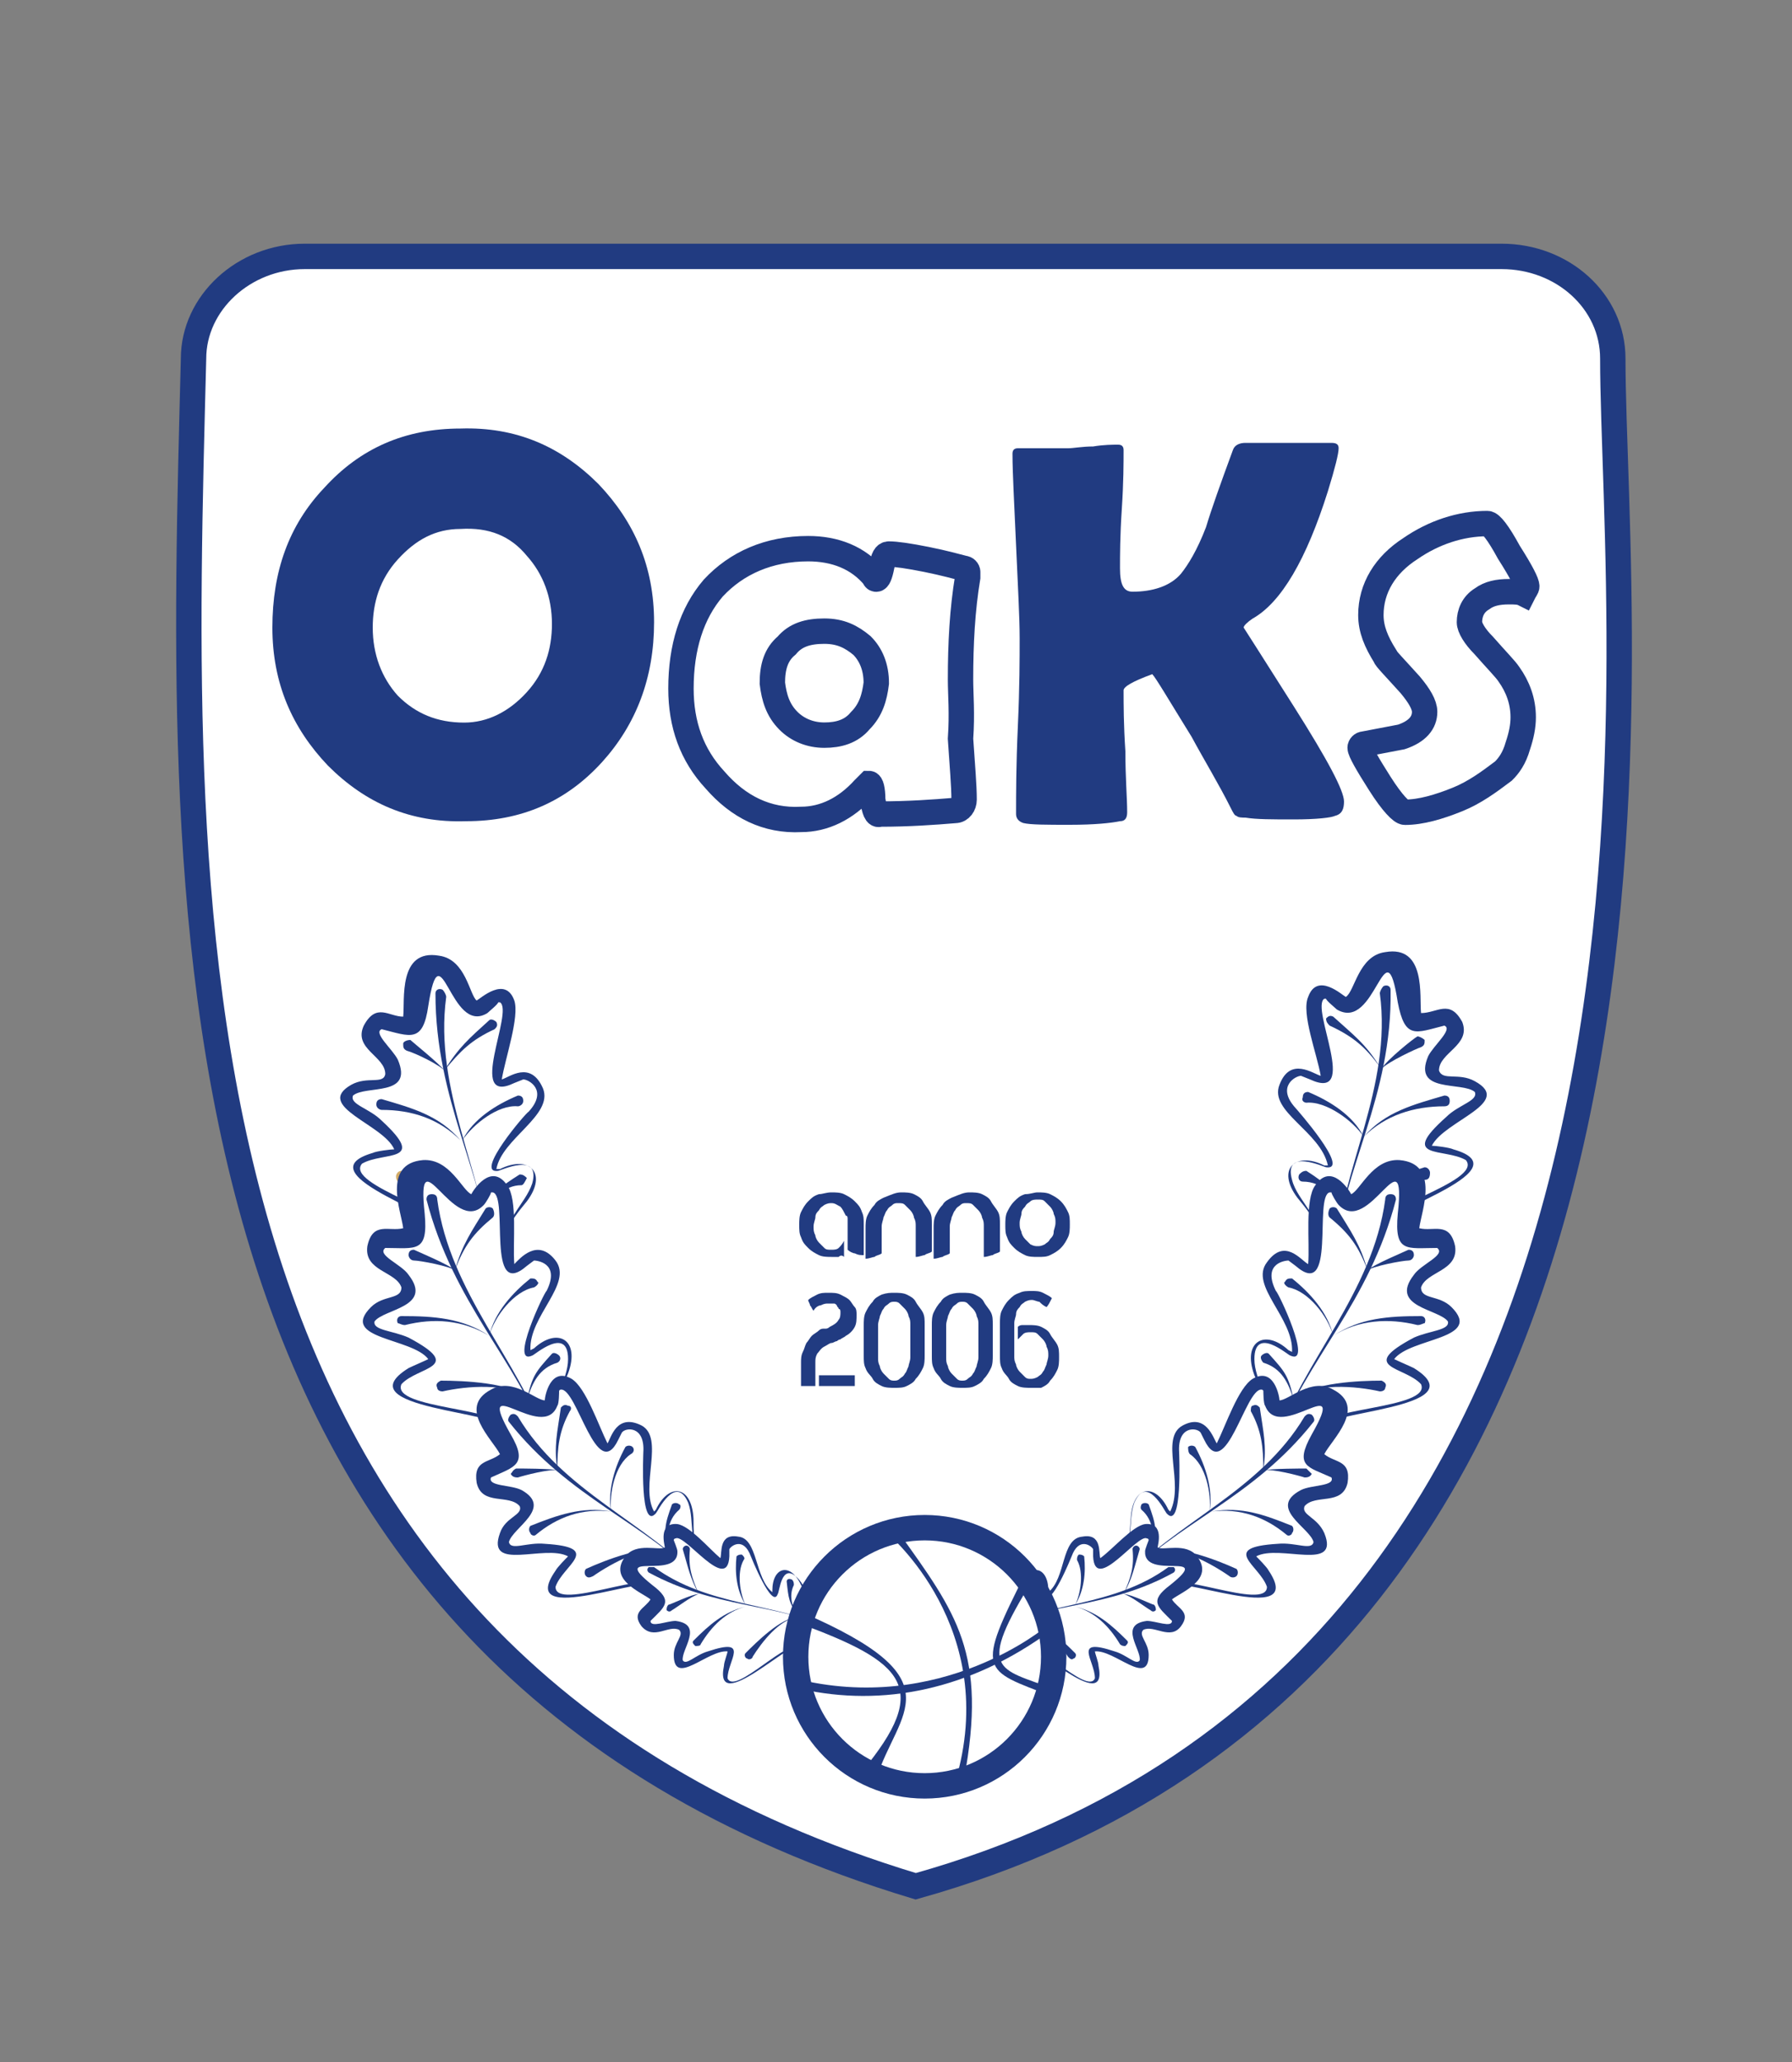 <?xml version="1.0" encoding="utf-8"?>
<!-- Generator: Adobe Illustrator 27.5.0, SVG Export Plug-In . SVG Version: 6.00 Build 0)  -->
<svg version="1.1" id="Layer_1" xmlns="http://www.w3.org/2000/svg" xmlns:xlink="http://www.w3.org/1999/xlink" x="0px" y="0px"
	 viewBox="0 0 100 115" style="enable-background:new 0 0 100 115;" xml:space="preserve">
<rect x="0" y="0" width="100" height="115" fill="#808080" stroke="none"/>
<style type="text/css">
	
		.st0{clip-path:url(#SVGID_00000050648881623606493160000016976613571123101349_);fill-rule:evenodd;clip-rule:evenodd;fill:#FFFFFF;}
	
		.st1{clip-path:url(#SVGID_00000050648881623606493160000016976613571123101349_);fill:none;stroke:#213B81;stroke-width:1.417;stroke-miterlimit:22.926;}
	
		.st2{clip-path:url(#SVGID_00000050648881623606493160000016976613571123101349_);fill-rule:evenodd;clip-rule:evenodd;fill:#213B81;}
	
		.st3{clip-path:url(#SVGID_00000050648881623606493160000016976613571123101349_);fill-rule:evenodd;clip-rule:evenodd;fill:#D2AB67;}
	
		.st4{clip-path:url(#SVGID_00000050648881623606493160000016976613571123101349_);fill:none;stroke:#213B81;stroke-width:1.417;stroke-miterlimit:22.926;}
	.st5{clip-path:url(#SVGID_00000050648881623606493160000016976613571123101349_);fill:#213B81;}
</style>
<g>
	<defs>
		<rect id="SVGID_1_" y="0" width="101" height="115"/>
	</defs>
	<clipPath id="SVGID_00000044176019010310977310000005310174789965155755_">
		<use xlink:href="#SVGID_1_"  style="overflow:visible;"/>
	</clipPath>
	
		<path style="clip-path:url(#SVGID_00000044176019010310977310000005310174789965155755_);fill-rule:evenodd;clip-rule:evenodd;fill:#FFFFFF;" d="
		M17,14.3l66.8,0c3.4,0,6.2,2.5,6.2,5.7c0,15.6,6.8,72.4-38.9,85.2C8.4,92.3,10,51.1,10.8,20C10.8,16.9,13.6,14.3,17,14.3z"/>
	
		<path style="clip-path:url(#SVGID_00000044176019010310977310000005310174789965155755_);fill:none;stroke:#213B81;stroke-width:1.417;stroke-miterlimit:22.926;" d="
		M17,14.3l66.8,0c3.4,0,6.2,2.5,6.2,5.7c0,15.6,6.8,72.4-38.9,85.2C8.4,92.3,10,51.1,10.8,20C10.8,16.9,13.6,14.3,17,14.3z"/>
	
		<path style="clip-path:url(#SVGID_00000044176019010310977310000005310174789965155755_);fill-rule:evenodd;clip-rule:evenodd;fill:#213B81;" d="
		M74.2,70.4c-0.5-2.7-1.8-3.4-2.1-4.6c-0.5-1.8,1.8-0.7,1.9-0.7c1.4,0.2-1.7-3.3-1.7-3.3l0,0c-1.1-1.2,0-1.8,0.3-1.8l0.5,0.2
		c2.8,1.3,0-4,0.8-4.5c0,0,0.1,0,0.1,0l0,0c0,0.1,0.5,0.5,0.6,0.6c2.2,1.3,2.7-4.9,3.4-0.4c0.4,2.1,1,1.7,2.6,1.3l0,0l0,0
		c0.5,0.2-0.6,1.1-0.9,1.7c-0.9,2.1,1.9,1.4,2.6,2c0.2,0.5-0.9,0.7-1.6,1.4c-2.7,2.4-0.1,1.7,1.1,2.4c1,1.2-5.5,2.8-5.1,3.9
		C76.5,69.5,75,69.9,74.2,70.4 M73.7,59.9C73.7,59.9,73.7,59.9,73.7,59.9L73.7,59.9z M81.6,56.9L81.6,56.9L81.6,56.9L81.6,56.9z
		 M79.9,63.8L79.9,63.8L79.9,63.8L79.9,63.8z M74.2,70.4c0.3-0.1,2.8-1.1,2.5-1.7c-0.4-0.9,8.6-3.4,4.4-4.6c-0.2-0.1-1-0.2-1.2-0.2
		c0.7-1.4,4.6-2.4,2.4-3.6c-0.9-0.5-1.8,0-2-0.6c0-1,1.8-1.4,1.3-2.7c-0.7-1.3-1.4-0.5-2.3-0.5c-0.1-0.9,0.3-3.8-2-3.4
		c-1.5,0.2-1.7,2.2-2.2,2.5c-0.2-0.1-1.6-1.4-2.1,0c-0.4,0.9,0.5,3.2,0.7,4.4c0,0,0,0,0,0c-0.4-0.1-1.7-1.1-2.3,0.5
		c-0.6,1.5,2.3,2.6,2.7,4.5c0,0-0.2,0-0.2,0l0,0c-1.6-0.8-2.7,0.2-1.5,1.8C73.4,68,73.8,68.7,74.2,70.4z"/>
	
		<path style="clip-path:url(#SVGID_00000044176019010310977310000005310174789965155755_);fill-rule:evenodd;clip-rule:evenodd;fill:#213B81;" d="
		M77,55.4c0.7,5.2-2.2,9.9-2.5,14.6c0.4-4.8,3.2-8.8,3.1-14.8c0-0.2-0.2-0.3-0.4-0.2C77.1,55.1,77,55.3,77,55.4"/>
	
		<path style="clip-path:url(#SVGID_00000044176019010310977310000005310174789965155755_);fill-rule:evenodd;clip-rule:evenodd;fill:#213B81;" d="
		M77,59.7C77,59.7,77,59.8,77,59.7C77,59.8,77,59.7,77,59.7 M77,59.6c0,0.1-0.1,0.1-0.1,0.1C77,59.7,77,59.6,77,59.6z M79.1,57.8
		c-0.2,0.1-1.7,1.3-2,1.8c0.4-0.4,1.9-1.1,2.2-1.2c0.2-0.1,0.2-0.2,0.2-0.4C79.4,57.9,79.2,57.8,79.1,57.8z"/>
	
		<path style="clip-path:url(#SVGID_00000044176019010310977310000005310174789965155755_);fill-rule:evenodd;clip-rule:evenodd;fill:#213B81;" d="
		M74.2,57.2c1.3,0.6,2,1.2,2.8,2.3c-0.8-1.3-1.5-1.8-2.6-2.8c-0.2-0.1-0.3,0-0.4,0.1C74,57,74.1,57.1,74.2,57.2"/>
	
		<path style="clip-path:url(#SVGID_00000044176019010310977310000005310174789965155755_);fill-rule:evenodd;clip-rule:evenodd;fill:#213B81;" d="
		M72.9,61.5c1.1-0.1,2.6,1,3.2,1.9c-0.6-1.2-1.9-2-3.1-2.5c-0.2,0-0.3,0.1-0.3,0.3C72.6,61.4,72.8,61.5,72.9,61.5"/>
	
		<path style="clip-path:url(#SVGID_00000044176019010310977310000005310174789965155755_);fill-rule:evenodd;clip-rule:evenodd;fill:#213B81;" d="
		M80.6,61.7c-1.7,0-3.3,0.5-4.5,1.7c1.2-1.4,2.8-1.8,4.5-2.3c0.2,0,0.3,0.1,0.3,0.3C80.9,61.6,80.8,61.7,80.6,61.7"/>
	
		<path style="clip-path:url(#SVGID_00000044176019010310977310000005310174789965155755_);fill-rule:evenodd;clip-rule:evenodd;fill:#213B81;" d="
		M72.7,65.9c1.1,0,1.7,0.8,2.2,1.6c-0.6-1.2-0.9-1.5-2-2.2c-0.2,0-0.3,0.1-0.4,0.2C72.4,65.7,72.5,65.9,72.7,65.9"/>
	
		<path style="clip-path:url(#SVGID_00000044176019010310977310000005310174789965155755_);fill-rule:evenodd;clip-rule:evenodd;fill:#213B81;" d="
		M79.5,65.8c-1.4,0-3.8,0.5-4.6,1.6c0.7-1.2,3.4-1.9,4.6-2.3c0.2,0,0.3,0.2,0.3,0.3C79.8,65.7,79.7,65.8,79.5,65.8"/>
	
		<polygon style="clip-path:url(#SVGID_00000044176019010310977310000005310174789965155755_);fill-rule:evenodd;clip-rule:evenodd;fill:#FFFFFF;" points="
		23.7,53.8 22.7,57 20.9,56.9 20.7,57.8 21.9,59.7 21.6,60.6 19.4,60.9 20,61.9 21.9,63.4 22.2,64 21.3,64.2 20.1,64.7 20,65.2 
		20.9,66.1 24.3,67.8 25.2,68.4 25.3,69 25.9,69.5 27.7,70.4 28.1,68.7 28.7,67.4 29.7,66.1 29.8,65.2 29.5,64.7 28.4,64.7 
		27.6,65.1 27.6,64.6 28.8,62.5 30,61.2 30,60.3 29.4,59.8 28.3,60.1 27.7,60 28.3,56.2 27.7,55.3 26.3,56.2 24.6,53.9 	"/>
	
		<path style="clip-path:url(#SVGID_00000044176019010310977310000005310174789965155755_);fill-rule:evenodd;clip-rule:evenodd;fill:#213B81;" d="
		M27.6,70.6c0.5-2.7,1.7-3.4,2.1-4.6c0.5-1.8-1.8-0.7-1.9-0.7c-1.4,0.2,1.6-3.3,1.7-3.3l0,0c1.1-1.2,0-1.8-0.3-1.8l-0.5,0.2
		c-2.7,1.3,0-4-0.8-4.5c0,0-0.1,0-0.1,0l0,0c0,0.1-0.5,0.5-0.6,0.6c-2.1,1.3-2.6-4.9-3.3-0.4c-0.3,2.1-1,1.7-2.6,1.3c0,0,0,0,0,0
		c-0.5,0.2,0.6,1.1,0.9,1.7c0.9,2.1-1.8,1.4-2.5,2c-0.2,0.5,0.9,0.7,1.6,1.4c2.6,2.4,0.1,1.7-1.1,2.4c-1,1.2,5.4,2.8,5,3.9
		C25.3,69.7,26.8,70.1,27.6,70.6 M28.1,60.1C28.1,60.1,28.1,60.1,28.1,60.1L28.1,60.1z M20.4,57.1L20.4,57.1L20.4,57.1L20.4,57.1z
		 M22.1,64L22.1,64L22.1,64L22.1,64z M27.6,70.6c-0.3-0.1-2.7-1.1-2.5-1.7c0.4-0.9-8.4-3.4-4.3-4.6c0.2-0.1,1-0.2,1.2-0.2
		c-0.6-1.4-4.5-2.4-2.4-3.6c0.9-0.5,1.8,0,1.9-0.6c0-1-1.8-1.4-1.2-2.7c0.7-1.3,1.4-0.5,2.2-0.5c0.1-0.9-0.3-3.8,2-3.4
		c1.5,0.2,1.7,2.2,2.1,2.5c0.2-0.1,1.6-1.4,2.1,0c0.3,0.9-0.5,3.2-0.7,4.4c0,0,0,0,0,0c0.4-0.1,1.6-1.1,2.3,0.5
		c0.6,1.5-2.3,2.8-2.6,4.5c0,0,0.2,0,0.2,0l0,0c1.6-0.8,2.7,0.2,1.5,1.8C28.4,68.2,28,68.9,27.6,70.6z"/>
	
		<path style="clip-path:url(#SVGID_00000044176019010310977310000005310174789965155755_);fill-rule:evenodd;clip-rule:evenodd;fill:#213B81;" d="
		M24.9,55.6c-0.7,5.2,2.1,9.9,2.5,14.6c-0.4-4.8-3.1-8.8-3.1-14.8c0-0.2,0.2-0.3,0.4-0.2C24.8,55.3,24.9,55.5,24.9,55.6"/>
	
		<path style="clip-path:url(#SVGID_00000044176019010310977310000005310174789965155755_);fill-rule:evenodd;clip-rule:evenodd;fill:#213B81;" d="
		M24.9,59.9C24.9,59.9,24.9,60,24.9,59.9C24.9,60,24.9,59.9,24.9,59.9 M24.8,59.8c0,0.1,0.1,0.1,0.1,0.1
		C24.9,59.9,24.9,59.8,24.8,59.8z M22.9,58c0.1,0.1,1.6,1.3,2,1.8c-0.3-0.4-1.8-1.1-2.2-1.2c-0.2-0.1-0.2-0.2-0.2-0.4
		C22.5,58.1,22.7,58,22.9,58z"/>
	
		<path style="clip-path:url(#SVGID_00000044176019010310977310000005310174789965155755_);fill-rule:evenodd;clip-rule:evenodd;fill:#213B81;" d="
		M27.6,57.4c-1.3,0.6-1.9,1.2-2.8,2.3c0.8-1.3,1.4-1.8,2.5-2.8c0.1-0.1,0.3,0,0.4,0.1C27.8,57.2,27.7,57.3,27.6,57.4"/>
	
		<path style="clip-path:url(#SVGID_00000044176019010310977310000005310174789965155755_);fill-rule:evenodd;clip-rule:evenodd;fill:#213B81;" d="
		M28.9,61.7c-1.1-0.1-2.5,1-3.1,1.9c0.6-1.2,1.9-2,3.1-2.5c0.2,0,0.3,0.1,0.3,0.3C29.2,61.6,29,61.7,28.9,61.7"/>
	
		<path style="clip-path:url(#SVGID_00000044176019010310977310000005310174789965155755_);fill-rule:evenodd;clip-rule:evenodd;fill:#213B81;" d="
		M21.3,61.9c1.7,0,3.2,0.5,4.4,1.7c-1.2-1.4-2.7-1.8-4.4-2.3c-0.2,0-0.3,0.1-0.3,0.3C21,61.8,21.2,61.9,21.3,61.9"/>
	
		<path style="clip-path:url(#SVGID_00000044176019010310977310000005310174789965155755_);fill-rule:evenodd;clip-rule:evenodd;fill:#213B81;" d="
		M29.1,66.1c-1,0-1.6,0.8-2.1,1.6c0.6-1.3,0.9-1.5,2-2.2c0.2,0,0.3,0.1,0.4,0.2C29.3,65.9,29.2,66.1,29.1,66.1"/>
	
		<path style="clip-path:url(#SVGID_00000044176019010310977310000005310174789965155755_);fill-rule:evenodd;clip-rule:evenodd;fill:#D2AB67;" d="
		M22.4,66c1.3,0,3.7,0.5,4.5,1.6c-0.7-1.2-3.3-1.9-4.5-2.3c-0.2,0-0.3,0.2-0.3,0.3C22.1,65.9,22.3,66,22.4,66"/>
	
		<polygon style="clip-path:url(#SVGID_00000044176019010310977310000005310174789965155755_);fill-rule:evenodd;clip-rule:evenodd;fill:#FFFFFF;" points="
		23.1,65.6 22.8,68.9 21,69.2 21.1,70.2 22.7,71.7 22.6,72.6 20.6,73.4 21.4,74.3 23.6,75.3 24,75.8 23.2,76.3 22.2,77 22.2,77.5 
		23.2,78.1 27,79 28,79.4 28.2,79.9 29,80.3 30.9,80.7 30.9,79 31.2,77.6 31.8,76.1 31.7,75.1 31.3,74.7 30.3,75 29.5,75.6 
		29.4,75.1 30.1,72.8 31,71.2 30.7,70.3 30,70 29,70.5 28.5,70.6 28.1,66.7 27.3,66 26.1,67.2 24,65.5 	"/>
	
		<path style="clip-path:url(#SVGID_00000044176019010310977310000005310174789965155755_);fill-rule:evenodd;clip-rule:evenodd;fill:#213B81;" d="
		M30.9,80.7c-0.2-2.7,0.8-3.7,0.8-4.9c0-1.9-1.9-0.2-2-0.2c-1.3,0.6,0.7-3.6,0.8-3.6l0,0c0.8-1.6-0.6-1.7-0.7-1.7l-0.4,0.3
		c-2.3,2-1-3.9-1.9-4.1c0,0-0.1,0-0.1,0l0,0c0,0.1-0.3,0.6-0.4,0.7c-1.7,1.8-3.8-4.1-3.3,0.5c0.2,2.2-0.5,1.9-2.2,1.9c0,0,0,0,0,0
		c-0.5,0.4,0.9,0.9,1.3,1.5c1.4,1.8-1.4,1.9-1.9,2.6c-0.1,0.5,1,0.5,1.9,0.9c3.2,1.7,0.5,1.6-0.4,2.6c-0.6,1.4,5.9,1.3,5.8,2.5
		C28.4,80.4,30,80.4,30.9,80.7 M28.6,70.4L28.6,70.4L28.6,70.4L28.6,70.4z M20.4,69.5L20.4,69.5L20.4,69.5L20.4,69.5z M23.8,75.8
		L23.8,75.8L23.8,75.8L23.8,75.8z M30.9,80.7c-0.3-0.1-2.9-0.3-2.8-1c0.2-1-9-1.1-5.3-3.4c0.2-0.1,0.9-0.4,1.1-0.5
		c-0.9-1.2-5-1.1-3.2-2.9c0.7-0.7,1.7-0.4,1.7-1.1c-0.3-0.9-2.1-0.9-1.9-2.3c0.3-1.4,1.2-0.8,2-1c-0.1-0.9-1.2-3.6,1.1-3.8
		c1.5-0.1,2.2,1.7,2.7,1.9c0.1-0.2,1.1-1.8,2-0.5c0.6,0.8,0.3,3.2,0.4,4.4c0,0,0,0,0,0C29,70.2,30,69,31,70.3c1,1.3-1.5,3.1-1.4,5
		c0,0,0.2-0.1,0.2-0.1l0,0c1.3-1.2,2.6-0.5,1.9,1.4C31,78.2,30.8,79,30.9,80.7z"/>
	
		<path style="clip-path:url(#SVGID_00000044176019010310977310000005310174789965155755_);fill-rule:evenodd;clip-rule:evenodd;fill:#213B81;" d="
		M24.4,66.9c0.7,5.2,4.6,9,6.1,13.5c-1.7-4.6-5.2-7.7-6.7-13.5c0-0.2,0.1-0.3,0.3-0.3C24.3,66.6,24.4,66.7,24.4,66.9"/>
	
		<path style="clip-path:url(#SVGID_00000044176019010310977310000005310174789965155755_);fill-rule:evenodd;clip-rule:evenodd;fill:#213B81;" d="
		M25.5,71.1C25.5,71.1,25.5,71.1,25.5,71.1C25.5,71.1,25.5,71.1,25.5,71.1 M25.4,70.9c0.1,0,0.1,0.1,0.1,0.1
		C25.5,71,25.5,71,25.4,70.9z M23.1,69.7c0.2,0.1,1.9,0.8,2.4,1.2c-0.4-0.3-2.1-0.6-2.4-0.6c-0.2,0-0.3-0.2-0.3-0.3
		C22.8,69.8,22.9,69.7,23.1,69.7z"/>
	
		<path style="clip-path:url(#SVGID_00000044176019010310977310000005310174789965155755_);fill-rule:evenodd;clip-rule:evenodd;fill:#213B81;" d="
		M27.5,67.9c-1.1,0.9-1.6,1.6-2.1,2.9c0.4-1.4,0.9-2.1,1.7-3.4c0.1-0.1,0.3-0.1,0.4,0C27.6,67.6,27.6,67.8,27.5,67.9"/>
	
		<path style="clip-path:url(#SVGID_00000044176019010310977310000005310174789965155755_);fill-rule:evenodd;clip-rule:evenodd;fill:#213B81;" d="
		M29.8,71.8c-1.1,0.2-2.2,1.6-2.5,2.7c0.3-1.3,1.3-2.4,2.3-3.2c0.2,0,0.3,0,0.4,0.2C30.1,71.5,30,71.7,29.8,71.8"/>
	
		<path style="clip-path:url(#SVGID_00000044176019010310977310000005310174789965155755_);fill-rule:evenodd;clip-rule:evenodd;fill:#213B81;" d="
		M22.6,73.9c1.6-0.4,3.2-0.3,4.7,0.6c-1.5-1-3.1-1.1-4.9-1.1c-0.2,0-0.3,0.2-0.2,0.4C22.3,73.8,22.4,73.9,22.6,73.9"/>
	
		<path style="clip-path:url(#SVGID_00000044176019010310977310000005310174789965155755_);fill-rule:evenodd;clip-rule:evenodd;fill:#213B81;" d="
		M31.1,76c-1,0.3-1.4,1.1-1.7,2.1c0.3-1.4,0.5-1.6,1.4-2.6c0.1-0.1,0.3,0,0.4,0.1C31.3,75.7,31.3,75.9,31.1,76"/>
	
		<path style="clip-path:url(#SVGID_00000044176019010310977310000005310174789965155755_);fill-rule:evenodd;clip-rule:evenodd;fill:#213B81;" d="
		M24.7,77.6c1.3-0.3,3.7-0.5,4.8,0.4c-0.9-0.9-3.7-1-4.9-1c-0.2,0.1-0.3,0.2-0.2,0.4C24.4,77.5,24.5,77.6,24.7,77.6"/>
	
		<polygon style="clip-path:url(#SVGID_00000044176019010310977310000005310174789965155755_);fill-rule:evenodd;clip-rule:evenodd;fill:#FFFFFF;" points="
		27.2,78.4 28.3,81.3 26.9,82.2 27.3,83 29.2,83.7 29.4,84.5 28,86 29,86.4 31.3,86.4 31.9,86.7 31.3,87.4 30.7,88.4 30.9,88.8 
		32.1,89 35.5,88.3 36.6,88.2 36.9,88.6 37.7,88.6 39.5,88.3 38.9,86.8 38.6,85.5 38.5,84.1 38.1,83.3 37.6,83 36.8,83.7 36.4,84.5 
		36.2,84.1 35.9,81.9 36,80.2 35.5,79.6 34.8,79.5 34.1,80.4 33.7,80.7 31.9,77.5 31,77.2 30.4,78.7 28,78 	"/>
	
		<path style="clip-path:url(#SVGID_00000044176019010310977310000005310174789965155755_);fill-rule:evenodd;clip-rule:evenodd;fill:#213B81;" d="
		M39.5,88.3c-1.2-2.3-0.7-3.4-1.1-4.5c-0.7-1.6-1.7,0.5-1.8,0.6c-0.9,1-0.7-3.3-0.7-3.4l0,0c0.1-1.5-1-1.4-1.2-1.1l-0.2,0.4
		c-1.2,2.5-2.3-2.9-3.2-2.8c0,0-0.1,0-0.1,0.1l0,0c0,0,0,0.7-0.1,0.8c-0.8,2.1-4.7-2.1-2.6,1.6c1,1.7,0.2,1.8-1.1,2.4l0,0l0,0
		c-0.2,0.5,1.1,0.4,1.7,0.7c1.8,1-0.5,2.1-0.7,2.9c0.1,0.5,1,0,2,0.1c3.3,0.2,1,1.2,0.6,2.4c0,1.4,5.5-1.1,5.9,0
		C37.3,88.9,38.6,88.4,39.5,88.3 M36.4,84.2C36.4,84.2,36.4,84.2,36.4,84.2C36.4,84.2,36.4,84.2,36.4,84.2z M33.8,80.4
		C33.8,80.4,33.8,80.4,33.8,80.4L33.8,80.4z M26.5,82.7L26.5,82.7L26.5,82.7L26.5,82.7z M31.7,86.7L31.7,86.7L31.7,86.7L31.7,86.7z
		 M39.5,88.3c-0.3,0.1-2.6,0.8-2.8,0.2c-0.2-0.9-8,2.4-5.7-0.9c0.1-0.2,0.6-0.7,0.7-0.8c-1.3-0.7-4.6,0.9-3.8-1.3
		c0.3-0.9,1.3-1,1.1-1.5c-0.6-0.7-2.1,0-2.4-1.3c-0.2-1.3,0.7-1.1,1.3-1.6c-0.4-0.8-2.4-2.6-0.5-3.6c1.2-0.7,2.5,0.6,3,0.6
		c0-0.2,0.3-1.9,1.5-1.2c0.8,0.5,1.5,2.6,2,3.6c0,0,0,0,0,0c0.2-0.3,0.5-1.7,1.9-1c1.3,0.7-0.1,3.4,0.7,4.8c0,0,0.1-0.1,0.1-0.1l0,0
		c0.7-1.5,2-1.4,2.1,0.5C38.7,86.1,38.8,86.9,39.5,88.3z"/>
	
		<path style="clip-path:url(#SVGID_00000044176019010310977310000005310174789965155755_);fill-rule:evenodd;clip-rule:evenodd;fill:#213B81;" d="
		M28.9,79c2.5,4.2,7.2,5.9,10.2,9.2c-3.1-3.3-7.3-4.6-10.7-8.9c-0.1-0.1,0-0.3,0.1-0.4C28.7,78.8,28.8,78.9,28.9,79"/>
	
		<path style="clip-path:url(#SVGID_00000044176019010310977310000005310174789965155755_);fill-rule:evenodd;clip-rule:evenodd;fill:#213B81;" d="
		M31.4,82.1C31.4,82.1,31.4,82.1,31.4,82.1C31.4,82.1,31.4,82.1,31.4,82.1 M31.2,82c0.1,0,0.1,0,0.1,0.1
		C31.3,82.1,31.3,82.1,31.2,82z M28.8,81.9c0.2,0,1.9,0,2.4,0.1c-0.5-0.1-2,0.3-2.3,0.4c-0.1,0-0.3,0-0.4-0.2
		C28.6,82.1,28.6,82,28.8,81.9z"/>
	
		<path style="clip-path:url(#SVGID_00000044176019010310977310000005310174789965155755_);fill-rule:evenodd;clip-rule:evenodd;fill:#213B81;" d="
		M31.8,78.7c-0.6,1.1-0.7,2-0.7,3.3c-0.2-1.4,0-2.1,0.2-3.5c0.1-0.1,0.2-0.2,0.4-0.1C31.9,78.4,31.9,78.6,31.8,78.7"/>
	
		<path style="clip-path:url(#SVGID_00000044176019010310977310000005310174789965155755_);fill-rule:evenodd;clip-rule:evenodd;fill:#213B81;" d="
		M35.2,81.1c-0.9,0.6-1.2,2.2-1.1,3.2c-0.2-1.2,0.2-2.5,0.8-3.6c0.1-0.1,0.3-0.1,0.4,0C35.4,80.8,35.4,81,35.2,81.1"/>
	
		<path style="clip-path:url(#SVGID_00000044176019010310977310000005310174789965155755_);fill-rule:evenodd;clip-rule:evenodd;fill:#213B81;" d="
		M29.9,85.6c1.2-1,2.6-1.5,4.2-1.3c-1.6-0.3-3,0.2-4.5,0.8c-0.1,0.1-0.1,0.3,0,0.4C29.6,85.6,29.8,85.7,29.9,85.6"/>
	
		<path style="clip-path:url(#SVGID_00000044176019010310977310000005310174789965155755_);fill-rule:evenodd;clip-rule:evenodd;fill:#213B81;" d="
		M37.9,84.2c-0.7,0.6-0.7,1.5-0.6,2.4c-0.3-1.2-0.2-1.6,0.2-2.7c0.1-0.1,0.3-0.1,0.4,0C38,83.9,38,84.1,37.9,84.2"/>
	
		<path style="clip-path:url(#SVGID_00000044176019010310977310000005310174789965155755_);fill-rule:evenodd;clip-rule:evenodd;fill:#213B81;" d="
		M33.1,87.9c1-0.7,3-1.8,4.2-1.4c-1.2-0.4-3.5,0.5-4.6,1c-0.1,0.1-0.1,0.3,0,0.4C32.8,88,32.9,88,33.1,87.9"/>
	
		<polygon style="clip-path:url(#SVGID_00000044176019010310977310000005310174789965155755_);fill-rule:evenodd;clip-rule:evenodd;fill:#FFFFFF;" points="
		35.1,87.5 36.8,89.2 36,90.3 36.5,90.7 38.1,90.6 38.5,91.1 37.9,92.5 38.7,92.5 40.4,91.9 40.8,91.9 40.7,92.6 40.5,93.4 
		40.8,93.7 41.6,93.4 43.8,91.9 44.5,91.6 44.9,91.7 45.5,91.5 46.6,90.8 45.7,89.9 45.2,89.1 44.7,88.1 44.1,87.7 43.7,87.7 
		43.4,88.3 43.3,89 43,88.8 42.2,87.4 41.8,86.2 41.2,85.9 40.7,86.1 40.5,86.8 40.3,87.2 38.1,85.5 37.4,85.5 37.5,86.7 35.5,87 	
		"/>
	
		<path style="clip-path:url(#SVGID_00000044176019010310977310000005310174789965155755_);fill-rule:evenodd;clip-rule:evenodd;fill:#213B81;" d="
		M46.6,90.8c-1.5-1.2-1.5-2.2-2.1-2.8c-0.9-0.9-1,0.8-1.1,0.9c-0.3,0.9-1.5-2.1-1.5-2.1l0,0c-0.4-1.1-1.1-0.6-1.2-0.4l0,0.4
		c-0.1,2.1-2.5-1.3-3-1c0,0-0.1,0-0.1,0.1l0,0c0,0,0.2,0.5,0.2,0.6c0.1,1.7-3.9-0.1-1.4,1.9c1.2,0.9,0.7,1.2-0.1,2l0,0l0,0
		c0,0.4,0.9,0,1.4,0c1.6,0.2,0.3,1.6,0.4,2.2c0.2,0.3,0.7-0.3,1.4-0.5c2.4-0.8,1.1,0.5,1.1,1.5c0.4,1,3.5-2.4,4.1-1.7
		C45.3,91.9,46,91.1,46.6,90.8 M40.3,87C40.3,87,40.3,87,40.3,87L40.3,87z M35.9,90.7L35.9,90.7L35.9,90.7L35.9,90.7z M40.7,92
		L40.7,92L40.7,92L40.7,92z M46.6,90.8c-0.2,0.1-1.6,1.3-1.9,1c-0.4-0.5-4.9,4-4.3,1.1c0-0.2,0.2-0.7,0.2-0.8c-1.1-0.1-3,2-3,0.2
		c0-0.7,0.6-1.1,0.3-1.4c-0.6-0.3-1.4,0.6-2.1-0.2c-0.6-0.8,0.2-1,0.5-1.5c-0.5-0.4-2.4-1.1-1.4-2.4c0.6-0.8,1.9-0.3,2.2-0.5
		c0-0.1-0.4-1.4,0.7-1.3c0.7,0.1,1.8,1.4,2.4,1.9c0,0,0,0,0,0c0.1-0.3-0.1-1.4,1-1.2c1.1,0.1,0.9,2.3,1.9,3.1c0,0,0-0.1,0-0.1l0,0
		c0-1.3,1-1.6,1.6-0.3C45.4,89.5,45.7,90,46.6,90.8z"/>
	
		<path style="clip-path:url(#SVGID_00000044176019010310977310000005310174789965155755_);fill-rule:evenodd;clip-rule:evenodd;fill:#213B81;" d="
		M36.5,87.4c3,2.2,6.8,2,9.8,3.4c-3.1-1.4-6.4-1.1-10.1-3.1c-0.1-0.1-0.1-0.2,0-0.3C36.3,87.4,36.4,87.4,36.5,87.4"/>
	
		<path style="clip-path:url(#SVGID_00000044176019010310977310000005310174789965155755_);fill-rule:evenodd;clip-rule:evenodd;fill:#213B81;" d="
		M39.1,88.9C39.1,88.9,39.1,88.9,39.1,88.9C39.1,88.9,39.1,88.9,39.1,88.9 M39,88.9c0,0,0.1,0,0.1,0C39.1,88.9,39.1,88.9,39,88.9z
		 M37.3,89.5c0.1,0,1.3-0.6,1.7-0.6c-0.4,0.1-1.3,0.8-1.5,0.9c-0.1,0.1-0.2,0.1-0.3,0C37.2,89.7,37.2,89.6,37.3,89.5z"/>
	
		<path style="clip-path:url(#SVGID_00000044176019010310977310000005310174789965155755_);fill-rule:evenodd;clip-rule:evenodd;fill:#213B81;" d="
		M38.5,86.4c-0.1,1,0.1,1.6,0.5,2.5c-0.5-0.9-0.6-1.5-0.9-2.5c0-0.1,0.1-0.2,0.2-0.2C38.4,86.2,38.5,86.3,38.5,86.4"/>
	
		<path style="clip-path:url(#SVGID_00000044176019010310977310000005310174789965155755_);fill-rule:evenodd;clip-rule:evenodd;fill:#213B81;" d="
		M41.5,87c-0.4,0.7-0.2,1.9,0.1,2.5c-0.5-0.8-0.6-1.8-0.5-2.7c0.1-0.1,0.2-0.1,0.3-0.1C41.5,86.8,41.6,86.9,41.5,87"/>
	
		<path style="clip-path:url(#SVGID_00000044176019010310977310000005310174789965155755_);fill-rule:evenodd;clip-rule:evenodd;fill:#213B81;" d="
		M39.1,91.7c0.6-1,1.4-1.8,2.5-2.1c-1.2,0.3-2,1-2.9,1.9c-0.1,0.1,0,0.2,0.1,0.3C38.9,91.8,39.1,91.8,39.1,91.7"/>
	
		<path style="clip-path:url(#SVGID_00000044176019010310977310000005310174789965155755_);fill-rule:evenodd;clip-rule:evenodd;fill:#213B81;" d="
		M44.3,88.4c-0.3,0.6-0.1,1.3,0.3,1.8c-0.6-0.8-0.6-1.1-0.7-2c0-0.1,0.1-0.2,0.3-0.1C44.3,88.2,44.3,88.3,44.3,88.4"/>
	
		<path style="clip-path:url(#SVGID_00000044176019010310977310000005310174789965155755_);fill-rule:evenodd;clip-rule:evenodd;fill:#213B81;" d="
		M42,92.4c0.5-0.8,1.5-2.1,2.5-2.2c-0.9,0-2.3,1.4-2.9,2c-0.1,0.1,0,0.3,0.1,0.3C41.8,92.6,42,92.5,42,92.4"/>
	
		<polygon style="clip-path:url(#SVGID_00000044176019010310977310000005310174789965155755_);fill-rule:evenodd;clip-rule:evenodd;fill:#FFFFFF;" points="
		78.6,65.6 78.9,68.9 80.7,69.2 80.6,70.2 79,71.7 79.1,72.6 81.1,73.4 80.3,74.3 78.1,75.3 77.7,75.8 78.5,76.3 79.5,77 79.5,77.5 
		78.5,78.1 74.7,79 73.7,79.4 73.5,79.9 72.7,80.3 70.8,80.7 70.8,79 70.5,77.6 69.9,76.1 70,75.1 70.4,74.7 71.4,75 72.2,75.6 
		72.3,75.1 71.6,72.8 70.7,71.2 71,70.3 71.6,70 72.7,70.5 73.2,70.6 73.6,66.7 74.4,66 75.6,67.2 77.7,65.5 	"/>
	
		<path style="clip-path:url(#SVGID_00000044176019010310977310000005310174789965155755_);fill-rule:evenodd;clip-rule:evenodd;fill:#213B81;" d="
		M70.8,80.7c0.2-2.7-0.8-3.7-0.8-4.9c0-1.9,1.9-0.2,2-0.2c1.3,0.6-0.7-3.6-0.8-3.6l0,0c-0.8-1.6,0.6-1.7,0.7-1.7l0.4,0.3
		c2.3,2,1-3.9,1.9-4.1c0,0,0.1,0,0.1,0l0,0c0,0.1,0.3,0.6,0.4,0.7c1.7,1.8,3.8-4.1,3.3,0.5c-0.2,2.2,0.5,1.9,2.2,1.9c0,0,0,0,0,0
		c0.5,0.4-0.9,0.9-1.3,1.5c-1.4,1.8,1.4,1.9,1.9,2.6c0.1,0.5-1,0.5-1.9,0.9c-3.2,1.7-0.5,1.6,0.4,2.6c0.6,1.4-6,1.3-5.8,2.5
		C73.2,80.4,71.7,80.4,70.8,80.7 M73,70.4C73,70.4,73.1,70.4,73,70.4L73,70.4z M81.3,69.5L81.3,69.5L81.3,69.5L81.3,69.5z
		 M77.9,75.8L77.9,75.8L77.9,75.8L77.9,75.8z M70.8,80.7c0.3-0.1,2.9-0.3,2.8-1c-0.2-1,9-1.1,5.3-3.4c-0.2-0.1-0.9-0.4-1.1-0.5
		c0.9-1.2,5-1.1,3.2-2.9c-0.7-0.7-1.7-0.4-1.7-1.1c0.3-0.9,2.1-0.9,1.9-2.3c-0.3-1.4-1.2-0.8-2-1c0.1-0.9,1.2-3.6-1.1-3.8
		c-1.5-0.1-2.2,1.7-2.7,1.9c-0.1-0.2-1.1-1.8-2-0.5c-0.6,0.8-0.3,3.2-0.4,4.4c0,0,0,0,0,0c-0.4-0.2-1.3-1.5-2.3-0.1
		c-1,1.3,1.5,3.1,1.4,5c0,0-0.2-0.1-0.2-0.1l0,0c-1.3-1.2-2.6-0.5-1.9,1.4C70.7,78.2,70.9,79,70.8,80.7z"/>
	
		<path style="clip-path:url(#SVGID_00000044176019010310977310000005310174789965155755_);fill-rule:evenodd;clip-rule:evenodd;fill:#213B81;" d="
		M77.3,66.9c-0.7,5.2-4.6,9-6.1,13.5c1.7-4.6,5.2-7.7,6.7-13.5c0-0.2-0.1-0.3-0.3-0.3C77.4,66.6,77.3,66.7,77.3,66.9"/>
	
		<path style="clip-path:url(#SVGID_00000044176019010310977310000005310174789965155755_);fill-rule:evenodd;clip-rule:evenodd;fill:#213B81;" d="
		M76.2,71.1C76.2,71.1,76.2,71.1,76.2,71.1C76.2,71.1,76.2,71.1,76.2,71.1 M76.3,70.9c-0.1,0-0.1,0.1-0.1,0.1
		C76.2,71,76.2,71,76.3,70.9z M78.6,69.7c-0.2,0.1-1.9,0.8-2.4,1.2c0.4-0.3,2.1-0.6,2.4-0.6c0.2,0,0.3-0.2,0.3-0.3
		C78.9,69.8,78.8,69.7,78.6,69.7z"/>
	
		<path style="clip-path:url(#SVGID_00000044176019010310977310000005310174789965155755_);fill-rule:evenodd;clip-rule:evenodd;fill:#213B81;" d="
		M74.2,67.9c1.1,0.9,1.6,1.6,2.1,2.9c-0.4-1.4-0.9-2.1-1.7-3.4c-0.1-0.1-0.3-0.1-0.4,0C74.1,67.6,74.1,67.8,74.2,67.9"/>
	
		<path style="clip-path:url(#SVGID_00000044176019010310977310000005310174789965155755_);fill-rule:evenodd;clip-rule:evenodd;fill:#213B81;" d="
		M71.9,71.8c1.1,0.2,2.2,1.6,2.5,2.7c-0.3-1.3-1.3-2.4-2.3-3.2c-0.2,0-0.3,0-0.4,0.2C71.6,71.5,71.7,71.7,71.9,71.8"/>
	
		<path style="clip-path:url(#SVGID_00000044176019010310977310000005310174789965155755_);fill-rule:evenodd;clip-rule:evenodd;fill:#213B81;" d="
		M79.1,73.9c-1.6-0.4-3.3-0.3-4.7,0.6c1.5-1,3.1-1.1,4.9-1.1c0.2,0,0.3,0.2,0.2,0.4C79.4,73.8,79.3,73.9,79.1,73.9"/>
	
		<path style="clip-path:url(#SVGID_00000044176019010310977310000005310174789965155755_);fill-rule:evenodd;clip-rule:evenodd;fill:#213B81;" d="
		M70.5,76c1,0.3,1.4,1.1,1.7,2.1c-0.3-1.4-0.5-1.6-1.4-2.6c-0.1-0.1-0.3,0-0.4,0.1C70.3,75.7,70.4,75.9,70.5,76"/>
	
		<path style="clip-path:url(#SVGID_00000044176019010310977310000005310174789965155755_);fill-rule:evenodd;clip-rule:evenodd;fill:#213B81;" d="
		M77,77.6c-1.3-0.3-3.7-0.5-4.8,0.4c1-0.9,3.7-1,4.9-1c0.2,0.1,0.3,0.2,0.2,0.4C77.3,77.5,77.2,77.6,77,77.6"/>
	
		<polygon style="clip-path:url(#SVGID_00000044176019010310977310000005310174789965155755_);fill-rule:evenodd;clip-rule:evenodd;fill:#FFFFFF;" points="
		74.5,78.4 73.4,81.3 74.8,82.2 74.4,83 72.5,83.7 72.2,84.5 73.7,86 72.7,86.4 70.4,86.4 69.8,86.7 70.4,87.4 70.9,88.4 70.8,88.8 
		69.6,89 66.1,88.3 65.1,88.2 64.8,88.6 64,88.6 62.2,88.3 62.8,86.8 63.1,85.5 63.1,84.1 63.6,83.3 64.1,83 64.9,83.7 65.3,84.5 
		65.5,84.1 65.8,81.9 65.7,80.2 66.2,79.6 66.9,79.5 67.6,80.4 68,80.7 69.8,77.5 70.7,77.2 71.3,78.7 73.7,78 	"/>
	
		<path style="clip-path:url(#SVGID_00000044176019010310977310000005310174789965155755_);fill-rule:evenodd;clip-rule:evenodd;fill:#213B81;" d="
		M62.2,88.3c1.2-2.3,0.7-3.4,1.1-4.5c0.7-1.6,1.7,0.5,1.8,0.6c0.9,1,0.7-3.3,0.7-3.4l0,0c-0.1-1.5,1-1.4,1.2-1.1l0.2,0.4
		c1.2,2.5,2.3-2.9,3.2-2.8c0,0,0.1,0,0.1,0.1l0,0c0,0,0,0.7,0.1,0.8c0.8,2.1,4.7-2.1,2.6,1.6c-1,1.8-0.2,1.8,1.1,2.4c0,0,0,0,0,0
		c0.2,0.5-1.1,0.4-1.7,0.7c-1.9,1,0.5,2.1,0.7,2.9c-0.1,0.5-1,0-2,0.1c-3.3,0.2-1,1.2-0.6,2.4c0,1.4-5.5-1.1-5.9,0
		C64.4,88.9,63.1,88.4,62.2,88.3 M65.3,84.2C65.3,84.2,65.3,84.2,65.3,84.2L65.3,84.2z M67.9,80.4C67.9,80.4,67.9,80.4,67.9,80.4
		C67.9,80.4,67.9,80.4,67.9,80.4z M75.2,82.7L75.2,82.7L75.2,82.7L75.2,82.7z M70,86.7L70,86.7L70,86.7L70,86.7z M62.2,88.3
		c0.3,0.1,2.6,0.8,2.8,0.2c0.2-0.9,8,2.4,5.8-0.9c-0.1-0.2-0.6-0.7-0.7-0.8c1.3-0.7,4.7,0.9,3.8-1.3c-0.4-0.9-1.3-1-1.1-1.5
		c0.6-0.7,2.1,0,2.4-1.3c0.2-1.3-0.7-1.1-1.3-1.6c0.4-0.8,2.4-2.6,0.5-3.6c-1.2-0.7-2.5,0.6-3,0.6c0-0.2-0.3-1.9-1.5-1.2
		c-0.8,0.5-1.5,2.6-2,3.6c0,0,0,0,0,0c-0.2-0.3-0.6-1.7-1.9-1c-1.3,0.7,0.1,3.2-0.7,4.8c0,0-0.1-0.1-0.1-0.1l0,0
		c-0.7-1.5-2-1.4-2.1,0.5C63,86.1,62.9,86.9,62.2,88.3z"/>
	
		<path style="clip-path:url(#SVGID_00000044176019010310977310000005310174789965155755_);fill-rule:evenodd;clip-rule:evenodd;fill:#213B81;" d="
		M72.8,79c-2.5,4.2-7.2,5.9-10.2,9.2c3.1-3.3,7.3-4.6,10.7-8.9c0.1-0.1,0-0.3-0.1-0.4C73,78.8,72.9,78.9,72.8,79"/>
	
		<path style="clip-path:url(#SVGID_00000044176019010310977310000005310174789965155755_);fill-rule:evenodd;clip-rule:evenodd;fill:#213B81;" d="
		M70.3,82.1C70.3,82.1,70.3,82.1,70.3,82.1C70.3,82.1,70.3,82.1,70.3,82.1 M70.5,82c-0.1,0-0.1,0-0.1,0.1
		C70.4,82.1,70.4,82.1,70.5,82z M72.9,81.9c-0.2,0-1.9,0-2.4,0.1c0.5-0.1,2,0.3,2.3,0.4c0.1,0,0.3,0,0.4-0.2
		C73.1,82.1,73,82,72.9,81.9z"/>
	
		<path style="clip-path:url(#SVGID_00000044176019010310977310000005310174789965155755_);fill-rule:evenodd;clip-rule:evenodd;fill:#213B81;" d="
		M69.8,78.7c0.6,1.1,0.7,2,0.7,3.3c0.2-1.4,0-2.1-0.2-3.5c-0.1-0.1-0.2-0.2-0.4-0.1C69.8,78.4,69.8,78.6,69.8,78.7"/>
	
		<path style="clip-path:url(#SVGID_00000044176019010310977310000005310174789965155755_);fill-rule:evenodd;clip-rule:evenodd;fill:#213B81;" d="
		M66.4,81.1c0.9,0.6,1.2,2.2,1.1,3.2c0.2-1.2-0.2-2.5-0.8-3.6c-0.1-0.1-0.3-0.1-0.4,0C66.3,80.8,66.3,81,66.4,81.1"/>
	
		<path style="clip-path:url(#SVGID_00000044176019010310977310000005310174789965155755_);fill-rule:evenodd;clip-rule:evenodd;fill:#213B81;" d="
		M71.8,85.6c-1.2-1-2.6-1.5-4.2-1.3c1.7-0.3,3,0.2,4.5,0.8c0.1,0.1,0.1,0.3,0,0.4C72.1,85.6,71.9,85.7,71.8,85.6"/>
	
		<path style="clip-path:url(#SVGID_00000044176019010310977310000005310174789965155755_);fill-rule:evenodd;clip-rule:evenodd;fill:#213B81;" d="
		M63.7,84.2c0.7,0.6,0.7,1.5,0.6,2.4c0.3-1.2,0.2-1.6-0.2-2.7c-0.1-0.1-0.3-0.1-0.4,0C63.7,83.9,63.6,84.1,63.7,84.2"/>
	
		<path style="clip-path:url(#SVGID_00000044176019010310977310000005310174789965155755_);fill-rule:evenodd;clip-rule:evenodd;fill:#213B81;" d="
		M68.6,87.9c-1-0.7-3-1.8-4.2-1.4c1.2-0.4,3.5,0.5,4.6,1c0.1,0.1,0.1,0.3,0,0.4C68.9,88,68.7,88,68.6,87.9"/>
	
		<polygon style="clip-path:url(#SVGID_00000044176019010310977310000005310174789965155755_);fill-rule:evenodd;clip-rule:evenodd;fill:#FFFFFF;" points="
		66.5,87.5 64.9,89.2 65.6,90.3 65.2,90.7 63.6,90.6 63.2,91.1 63.7,92.5 62.9,92.5 61.3,91.9 60.9,91.9 61,92.6 61.1,93.4 
		60.9,93.7 60,93.4 57.8,91.9 57.1,91.6 56.8,91.7 56.2,91.5 55.1,90.8 55.9,89.9 56.5,89.1 57,88.1 57.5,87.7 57.9,87.7 58.3,88.3 
		58.3,89 58.6,88.8 59.5,87.4 59.9,86.2 60.4,85.9 60.9,86.1 61.2,86.8 61.4,87.2 63.5,85.5 64.2,85.5 64.2,86.7 66.1,87 	"/>
	
		<path style="clip-path:url(#SVGID_00000044176019010310977310000005310174789965155755_);fill-rule:evenodd;clip-rule:evenodd;fill:#213B81;" d="
		M55.1,90.8c1.5-1.2,1.5-2.2,2.1-2.8c0.9-0.9,1,0.8,1.1,0.9c0.3,0.9,1.5-2.1,1.5-2.1l0,0c0.4-1.1,1.1-0.6,1.2-0.4l0,0.4
		c0.1,2.1,2.5-1.3,3-1c0,0,0.1,0,0.1,0.1l0,0c0,0-0.2,0.5-0.2,0.6c-0.1,1.7,3.9-0.1,1.4,1.9c-1.2,0.9-0.7,1.2,0.1,2c0,0,0,0,0,0
		c0,0.4-0.9,0-1.4,0c-1.6,0.2-0.3,1.6-0.4,2.2c-0.2,0.3-0.7-0.3-1.4-0.5c-2.4-0.8-1.1,0.5-1.1,1.5c-0.4,1-3.5-2.4-4.1-1.7
		C56.4,91.9,55.6,91.1,55.1,90.8 M61.4,87L61.4,87L61.4,87L61.4,87z M65.8,90.7L65.8,90.7L65.8,90.7L65.8,90.7z M61,92L61,92L61,92
		L61,92z M55.1,90.8c0.2,0.1,1.6,1.3,1.9,1c0.4-0.5,4.9,4,4.3,1.1c0-0.2-0.2-0.7-0.2-0.8c1.1-0.1,3,2,3,0.2c0-0.7-0.6-1.1-0.3-1.4
		c0.6-0.3,1.5,0.6,2.1-0.2c0.6-0.8-0.2-1-0.5-1.5c0.5-0.4,2.4-1.1,1.4-2.4c-0.6-0.8-1.9-0.3-2.2-0.5c0-0.1,0.4-1.4-0.7-1.3
		c-0.7,0.1-1.8,1.4-2.5,1.9c0,0,0,0,0,0c-0.1-0.3,0.1-1.4-1-1.2c-1.2,0.1-0.9,2.3-1.9,3.1c0,0,0-0.1,0-0.1l0,0c0-1.3-1-1.6-1.6-0.3
		C56.3,89.5,56,90,55.1,90.8z"/>
	
		<path style="clip-path:url(#SVGID_00000044176019010310977310000005310174789965155755_);fill-rule:evenodd;clip-rule:evenodd;fill:#213B81;" d="
		M65.2,87.4c-3,2.2-6.8,2-9.8,3.4c3.1-1.4,6.5-1.1,10.1-3.1c0.1-0.1,0.1-0.2,0-0.3C65.4,87.4,65.3,87.4,65.2,87.4"/>
	
		<path style="clip-path:url(#SVGID_00000044176019010310977310000005310174789965155755_);fill-rule:evenodd;clip-rule:evenodd;fill:#213B81;" d="
		M62.6,88.9C62.5,88.9,62.5,88.9,62.6,88.9C62.5,88.9,62.5,88.9,62.6,88.9 M62.7,88.9c0,0-0.1,0-0.1,0
		C62.6,88.9,62.6,88.9,62.7,88.9z M64.4,89.5c-0.1,0-1.3-0.6-1.7-0.6c0.4,0.1,1.3,0.8,1.5,0.9c0.1,0.1,0.2,0.1,0.3,0
		C64.5,89.7,64.5,89.6,64.4,89.5z"/>
	
		<path style="clip-path:url(#SVGID_00000044176019010310977310000005310174789965155755_);fill-rule:evenodd;clip-rule:evenodd;fill:#213B81;" d="
		M63.2,86.4c0.1,1-0.1,1.6-0.5,2.5c0.5-0.9,0.6-1.5,0.9-2.5c0-0.1-0.1-0.2-0.2-0.2C63.3,86.2,63.2,86.3,63.2,86.4"/>
	
		<path style="clip-path:url(#SVGID_00000044176019010310977310000005310174789965155755_);fill-rule:evenodd;clip-rule:evenodd;fill:#213B81;" d="
		M60.1,87c0.4,0.7,0.2,1.9-0.1,2.5c0.5-0.8,0.6-1.8,0.5-2.7c-0.1-0.1-0.2-0.1-0.3-0.1C60.1,86.8,60.1,86.9,60.1,87"/>
	
		<path style="clip-path:url(#SVGID_00000044176019010310977310000005310174789965155755_);fill-rule:evenodd;clip-rule:evenodd;fill:#213B81;" d="
		M62.5,91.7c-0.6-1-1.4-1.8-2.5-2.1c1.2,0.3,2,1,2.9,1.9c0.1,0.1,0,0.2-0.1,0.3C62.7,91.8,62.6,91.8,62.5,91.7"/>
	
		<path style="clip-path:url(#SVGID_00000044176019010310977310000005310174789965155755_);fill-rule:evenodd;clip-rule:evenodd;fill:#D2AB67;" d="
		M57.3,88.4c0.3,0.6,0.1,1.3-0.3,1.8c0.6-0.8,0.6-1.1,0.7-2c0-0.1-0.1-0.2-0.3-0.1C57.4,88.2,57.3,88.3,57.3,88.4"/>
	
		<path style="clip-path:url(#SVGID_00000044176019010310977310000005310174789965155755_);fill-rule:evenodd;clip-rule:evenodd;fill:#213B81;" d="
		M59.6,92.4c-0.5-0.8-1.5-2.1-2.5-2.2c0.9,0,2.3,1.4,2.9,2c0.1,0.1,0,0.3-0.1,0.3C59.8,92.6,59.7,92.5,59.6,92.4"/>
	
		<path style="clip-path:url(#SVGID_00000044176019010310977310000005310174789965155755_);fill-rule:evenodd;clip-rule:evenodd;fill:#213B81;" d="
		M56.7,30.4c0.1,2.3,0.2,4,0.2,5.2c0,1.1,0,2.7-0.1,4.9c-0.1,2.2-0.1,3.8-0.1,4.9c0,0.2,0.1,0.4,0.4,0.5c0.4,0.1,1.3,0.1,2.6,0.1
		c1.4,0,2.3-0.1,2.8-0.2c0.3,0,0.4-0.2,0.4-0.5c0-0.8-0.1-1.9-0.1-3.4c-0.1-1.5-0.1-2.6-0.1-3.4c0-0.2,0.5-0.5,1.6-0.9
		c0.2,0.2,0.9,1.4,2.2,3.5c0.7,1.3,1.5,2.6,2.2,4c0.1,0.2,0.2,0.4,0.3,0.4c0.1,0.1,0.3,0.1,0.5,0.1c0.6,0.1,1.5,0.1,2.7,0.1
		c1.3,0,2.1-0.1,2.3-0.2c0.4-0.1,0.5-0.4,0.5-0.8c0-0.6-0.9-2.3-2.8-5.3c-1.9-3-2.8-4.4-2.8-4.4c0-0.1,0.2-0.3,0.5-0.5
		c1.6-0.9,3-3.3,4.2-7.1c0.4-1.3,0.6-2.1,0.6-2.4c0-0.2-0.1-0.3-0.4-0.3c-0.3,0-0.7,0-1.2,0c-0.5,0-0.9,0-1.2,0c-0.3,0-0.7,0-1.2,0
		c-0.5,0-0.9,0-1.2,0c-0.3,0-0.6,0.1-0.7,0.4c-0.7,1.9-1.2,3.3-1.5,4.3c-0.5,1.3-1,2.1-1.4,2.6c-0.6,0.7-1.6,1-2.7,1
		c-0.5,0-0.7-0.4-0.7-1.3c0-0.7,0-1.8,0.1-3.3c0.1-1.5,0.1-2.6,0.1-3.3c0-0.2-0.1-0.3-0.3-0.3c-0.3,0-0.8,0-1.4,0.1
		c-0.6,0-1.1,0.1-1.4,0.1c-0.3,0-0.8,0-1.4,0c-0.6,0-1.1,0-1.4,0c-0.2,0-0.3,0.1-0.3,0.3C56.5,26.4,56.6,28.1,56.7,30.4"/>
	
		<path style="clip-path:url(#SVGID_00000044176019010310977310000005310174789965155755_);fill-rule:evenodd;clip-rule:evenodd;fill:#213B81;" d="
		M33.6,42.5c1.9-2.1,2.9-4.7,2.9-7.8c0-3.1-1.1-5.6-3.1-7.7c-2.1-2.1-4.6-3.2-7.7-3.1c-3.1,0-5.6,1.1-7.6,3.3
		c-2,2.1-2.9,4.7-2.9,7.8c0,3.1,1.1,5.6,3.1,7.7c2.1,2.1,4.6,3.2,7.7,3.1C29.1,45.8,31.6,44.7,33.6,42.5 M29.4,31
		c0.9,1,1.4,2.3,1.4,3.8c0,1.4-0.4,2.7-1.4,3.8c-1,1.1-2.2,1.7-3.5,1.7c-1.5,0-2.7-0.5-3.7-1.5c-0.9-1-1.4-2.3-1.4-3.8
		c0-1.4,0.4-2.7,1.4-3.8c1-1.1,2.1-1.7,3.5-1.7C27.3,29.4,28.5,29.9,29.4,31z"/>
	
		<path style="clip-path:url(#SVGID_00000044176019010310977310000005310174789965155755_);fill-rule:evenodd;clip-rule:evenodd;fill:#FFFFFF;" d="
		M53.6,37.9c0-2,0.1-3.9,0.4-5.7c0-0.2,0-0.3,0-0.3c0-0.1-0.1-0.2-0.2-0.2c-0.4-0.1-1.1-0.3-2.1-0.5c-1-0.2-1.7-0.3-2.1-0.3
		c-0.2,0-0.3,0.2-0.4,0.7c-0.1,0.5-0.2,0.7-0.3,0.7c0,0-0.1,0-0.1-0.1c-0.9-1.1-2.2-1.6-3.7-1.6c-2.2,0-4,0.8-5.3,2.2
		c-1.2,1.4-1.8,3.3-1.8,5.6c0,2,0.6,3.7,1.9,5.1c1.3,1.5,2.9,2.3,4.8,2.2c1.3,0,2.5-0.6,3.5-1.7c0.1-0.1,0.2-0.2,0.3-0.3
		c0.1,0,0.2,0.3,0.2,0.9c0.1,0.6,0.2,0.9,0.4,0.8c1.6,0,3-0.1,4.2-0.2c0.3,0,0.5-0.3,0.5-0.6c0-0.8-0.1-1.9-0.2-3.4
		C53.7,39.8,53.6,38.7,53.6,37.9z M48,40.2C47.5,40.8,46.8,41,46,41c-0.8,0-1.5-0.3-2-0.8c-0.6-0.6-0.8-1.3-0.9-2.1
		c0-0.9,0.2-1.6,0.8-2.1c0.5-0.6,1.2-0.8,2.1-0.8c0.9,0,1.5,0.3,2.1,0.8c0.5,0.5,0.8,1.2,0.8,2.1C48.8,38.9,48.6,39.6,48,40.2z"/>
	
		<path style="clip-path:url(#SVGID_00000044176019010310977310000005310174789965155755_);fill:none;stroke:#213B81;stroke-width:1.417;stroke-miterlimit:22.926;" d="
		M53.6,37.9c0-2,0.1-3.9,0.4-5.7c0-0.2,0-0.3,0-0.3c0-0.1-0.1-0.2-0.2-0.2c-0.4-0.1-1.1-0.3-2.1-0.5c-1-0.2-1.7-0.3-2.1-0.3
		c-0.2,0-0.3,0.2-0.4,0.7c-0.1,0.5-0.2,0.7-0.3,0.7c0,0-0.1,0-0.1-0.1c-0.9-1.1-2.2-1.6-3.7-1.6c-2.2,0-4,0.8-5.3,2.2
		c-1.2,1.4-1.8,3.3-1.8,5.6c0,2,0.6,3.7,1.9,5.1c1.3,1.5,2.9,2.3,4.8,2.2c1.3,0,2.5-0.6,3.5-1.7c0.1-0.1,0.2-0.2,0.3-0.3
		c0.1,0,0.2,0.3,0.2,0.9c0.1,0.6,0.2,0.9,0.4,0.8c1.6,0,3-0.1,4.2-0.2c0.3,0,0.5-0.3,0.5-0.6c0-0.8-0.1-1.9-0.2-3.4
		C53.7,39.8,53.6,38.7,53.6,37.9z M48,40.2C47.5,40.8,46.8,41,46,41c-0.8,0-1.5-0.3-2-0.8c-0.6-0.6-0.8-1.3-0.9-2.1
		c0-0.9,0.2-1.6,0.8-2.1c0.5-0.6,1.2-0.8,2.1-0.8c0.9,0,1.5,0.3,2.1,0.8c0.5,0.5,0.8,1.2,0.8,2.1C48.8,38.9,48.6,39.6,48,40.2z"/>
	
		<path style="clip-path:url(#SVGID_00000044176019010310977310000005310174789965155755_);fill-rule:evenodd;clip-rule:evenodd;fill:#FFFFFF;" d="
		M76.5,34.3c0,0.8,0.3,1.5,0.8,2.3c0,0.1,0.5,0.6,1.4,1.6c0.5,0.6,0.8,1.1,0.8,1.5c0,0.6-0.4,1.1-1.3,1.4l-2.1,0.4
		c-0.1,0-0.2,0.1-0.2,0.2c0,0.2,0.4,0.9,1.1,2c0.7,1.1,1.2,1.6,1.4,1.6c0.9,0,1.9-0.3,2.9-0.7c1-0.4,1.8-1,2.6-1.6
		c0.3-0.3,0.6-0.7,0.8-1.4c0.2-0.6,0.3-1.1,0.3-1.6c0-0.9-0.3-1.7-0.8-2.4c-0.2-0.3-0.7-0.8-1.4-1.6c-0.5-0.5-0.8-1-0.8-1.3
		c0-0.5,0.2-1,0.7-1.3c0.4-0.3,0.9-0.4,1.5-0.4c0.3,0,0.6,0,0.8,0.1c0.1-0.2,0.2-0.3,0.2-0.4c0-0.2-0.3-0.8-1-1.9
		c-0.6-1.1-1-1.6-1.2-1.6c-1.5,0-3,0.5-4.3,1.4C77.3,31.5,76.5,32.8,76.5,34.3z"/>
	
		<path style="clip-path:url(#SVGID_00000044176019010310977310000005310174789965155755_);fill:none;stroke:#213B81;stroke-width:1.417;stroke-miterlimit:22.926;" d="
		M76.5,34.3c0,0.8,0.3,1.5,0.8,2.3c0,0.1,0.5,0.6,1.4,1.6c0.5,0.6,0.8,1.1,0.8,1.5c0,0.6-0.4,1.1-1.3,1.4l-2.1,0.4
		c-0.1,0-0.2,0.1-0.2,0.2c0,0.2,0.4,0.9,1.1,2c0.7,1.1,1.2,1.6,1.4,1.6c0.9,0,1.9-0.3,2.9-0.7c1-0.4,1.8-1,2.6-1.6
		c0.3-0.3,0.6-0.7,0.8-1.4c0.2-0.6,0.3-1.1,0.3-1.6c0-0.9-0.3-1.7-0.8-2.4c-0.2-0.3-0.7-0.8-1.4-1.6c-0.5-0.5-0.8-1-0.8-1.3
		c0-0.5,0.2-1,0.7-1.3c0.4-0.3,0.9-0.4,1.5-0.4c0.3,0,0.6,0,0.8,0.1c0.1-0.2,0.2-0.3,0.2-0.4c0-0.2-0.3-0.8-1-1.9
		c-0.6-1.1-1-1.6-1.2-1.6c-1.5,0-3,0.5-4.3,1.4C77.3,31.5,76.5,32.8,76.5,34.3z"/>
	
		<circle style="clip-path:url(#SVGID_00000044176019010310977310000005310174789965155755_);fill-rule:evenodd;clip-rule:evenodd;fill:#FFFFFF;" cx="51.6" cy="92.4" r="7.2"/>
	
		<circle style="clip-path:url(#SVGID_00000044176019010310977310000005310174789965155755_);fill:none;stroke:#213B81;stroke-width:1.417;stroke-miterlimit:22.926;" cx="51.6" cy="92.4" r="7.2"/>
	
		<path style="clip-path:url(#SVGID_00000044176019010310977310000005310174789965155755_);fill-rule:evenodd;clip-rule:evenodd;fill:#213B81;" d="
		M49.5,85.5c0,0,6.4,5.3,3.8,13.9c0.6,0.5-0.1,0.1,0.5-0.2c1.3-7-0.4-9.2-3.7-13.8L49.5,85.5z"/>
	
		<path style="clip-path:url(#SVGID_00000044176019010310977310000005310174789965155755_);fill-rule:evenodd;clip-rule:evenodd;fill:#213B81;" d="
		M58.4,90.7c0,0-5.9,5-14.1,2.9c-0.5,0.6,0.2,0,0.4,0.6c4.5,1,9.4,0.1,14-3.3L58.4,90.7z"/>
	
		<path style="clip-path:url(#SVGID_00000044176019010310977310000005310174789965155755_);fill-rule:evenodd;clip-rule:evenodd;fill:#213B81;" d="
		M44.5,90.5c6,2.2,7.5,3.6,3.6,8.3c0.6,0.5,0.2,0.6,0.8,0.4c1.2-3.8,4.6-5.5-4.2-9.3L44.5,90.5z"/>
	
		<path style="clip-path:url(#SVGID_00000044176019010310977310000005310174789965155755_);fill-rule:evenodd;clip-rule:evenodd;fill:#213B81;" d="
		M58.8,94.2c-3.1-1.2-4.4-0.9-1.1-6.2c-0.6-0.5,0.3-0.6-0.4-0.4c-2.9,5.7-2.5,5.5,1.4,7C59.2,94.4,58.8,94.2,58.8,94.2"/>
	<path style="clip-path:url(#SVGID_00000044176019010310977310000005310174789965155755_);fill:#213B81;" d="M46.4,66.5
		c0.2,0,0.5,0,0.7,0.1c0.2,0.1,0.4,0.2,0.6,0.4c0.2,0.2,0.3,0.3,0.4,0.6c0.1,0.2,0.1,0.4,0.1,0.7V70c-0.2,0-0.3,0-0.5-0.1
		c-0.1,0-0.3-0.1-0.4-0.2v-1.5c0-0.1,0-0.2,0-0.2c0-0.1,0-0.2-0.1-0.2c-0.1-0.2-0.2-0.4-0.3-0.5c-0.2-0.1-0.3-0.2-0.5-0.2
		c-0.1,0-0.2,0-0.4,0.1c-0.1,0.1-0.2,0.1-0.3,0.3c-0.1,0.1-0.2,0.2-0.2,0.4c0,0.1-0.1,0.3-0.1,0.5c0,0.2,0,0.3,0.1,0.5
		c0,0.1,0.1,0.3,0.2,0.4c0.1,0.1,0.2,0.2,0.3,0.3c0.1,0.1,0.2,0.1,0.4,0.1c0.1,0,0.3,0,0.4-0.1s0.2-0.2,0.3-0.4v0.9
		C47,70,46.9,70,46.8,70.1c-0.1,0-0.3,0-0.4,0c-0.2,0-0.5,0-0.7-0.1c-0.2-0.1-0.4-0.2-0.6-0.4s-0.3-0.3-0.4-0.6
		c-0.1-0.2-0.1-0.4-0.1-0.7c0-0.2,0-0.5,0.1-0.7c0.1-0.2,0.2-0.4,0.4-0.6c0.2-0.2,0.3-0.3,0.6-0.4C45.9,66.6,46.1,66.5,46.4,66.5"/>
	<path style="clip-path:url(#SVGID_00000044176019010310977310000005310174789965155755_);fill:#213B81;" d="M50.3,66.5
		c0.2,0,0.5,0,0.7,0.1c0.2,0.1,0.4,0.2,0.5,0.4c0.1,0.2,0.3,0.4,0.4,0.6s0.1,0.4,0.1,0.7v1.5c-0.1,0.1-0.3,0.1-0.4,0.2
		c-0.1,0-0.3,0.1-0.5,0.1v-1.7c0-0.2,0-0.3-0.1-0.5c0-0.1-0.1-0.3-0.2-0.4c-0.1-0.1-0.2-0.2-0.3-0.3c-0.1-0.1-0.2-0.1-0.4-0.1
		c-0.1,0-0.2,0-0.3,0.1c-0.1,0.1-0.2,0.1-0.3,0.3c-0.1,0.1-0.1,0.2-0.2,0.4c0,0.1-0.1,0.3-0.1,0.5v1.5c-0.1,0.1-0.3,0.1-0.4,0.2
		c-0.1,0-0.3,0.1-0.5,0.1v-1.7c0-0.2,0-0.5,0.1-0.7c0.1-0.2,0.2-0.4,0.4-0.6c0.1-0.2,0.3-0.3,0.5-0.4C49.8,66.6,50,66.5,50.3,66.5"
		/>
	<path style="clip-path:url(#SVGID_00000044176019010310977310000005310174789965155755_);fill:#213B81;" d="M54.1,66.5
		c0.2,0,0.5,0,0.7,0.1c0.2,0.1,0.4,0.2,0.5,0.4c0.1,0.2,0.3,0.4,0.4,0.6c0.1,0.2,0.1,0.4,0.1,0.7v1.5c-0.1,0.1-0.3,0.1-0.4,0.2
		c-0.1,0-0.3,0.1-0.5,0.1v-1.7c0-0.2,0-0.3-0.1-0.5c0-0.1-0.1-0.3-0.2-0.4c-0.1-0.1-0.2-0.2-0.3-0.3c-0.1-0.1-0.2-0.1-0.4-0.1
		c-0.1,0-0.2,0-0.3,0.1c-0.1,0.1-0.2,0.1-0.3,0.3c-0.1,0.1-0.1,0.2-0.2,0.4c0,0.1-0.1,0.3-0.1,0.5v1.5c-0.1,0.1-0.3,0.1-0.4,0.2
		c-0.1,0-0.3,0.1-0.5,0.1v-1.7c0-0.2,0-0.5,0.1-0.7s0.2-0.4,0.4-0.6c0.1-0.2,0.3-0.3,0.5-0.4C53.6,66.6,53.8,66.5,54.1,66.5"/>
	<path style="clip-path:url(#SVGID_00000044176019010310977310000005310174789965155755_);fill:#213B81;" d="M57.9,69.5
		c0.1,0,0.2,0,0.4-0.1c0.1-0.1,0.2-0.1,0.3-0.3c0.1-0.1,0.2-0.2,0.2-0.4c0-0.1,0.1-0.3,0.1-0.5c0-0.2,0-0.3-0.1-0.5
		c0-0.1-0.1-0.3-0.2-0.4c-0.1-0.1-0.2-0.2-0.3-0.3c-0.1-0.1-0.2-0.1-0.4-0.1c-0.1,0-0.3,0-0.4,0.1c-0.1,0.1-0.2,0.1-0.3,0.3
		c-0.1,0.1-0.2,0.2-0.2,0.4c0,0.1-0.1,0.3-0.1,0.5c0,0.2,0,0.3,0.1,0.5c0,0.1,0.1,0.3,0.2,0.4c0.1,0.1,0.2,0.2,0.3,0.3
		C57.7,69.5,57.8,69.5,57.9,69.5 M57.9,66.5c0.2,0,0.5,0,0.7,0.1c0.2,0.1,0.4,0.2,0.6,0.4c0.2,0.2,0.3,0.4,0.4,0.6
		c0.1,0.2,0.1,0.4,0.1,0.7c0,0.2,0,0.5-0.1,0.7c-0.1,0.2-0.2,0.4-0.4,0.6c-0.2,0.2-0.4,0.3-0.6,0.4c-0.2,0.1-0.4,0.1-0.7,0.1
		c-0.2,0-0.5,0-0.7-0.1c-0.2-0.1-0.4-0.2-0.6-0.4c-0.2-0.2-0.3-0.3-0.4-0.6c-0.1-0.2-0.1-0.4-0.1-0.7c0-0.2,0-0.5,0.1-0.7
		c0.1-0.2,0.2-0.4,0.4-0.6c0.2-0.2,0.3-0.3,0.6-0.4C57.5,66.6,57.7,66.5,57.9,66.5z"/>
	<path style="clip-path:url(#SVGID_00000044176019010310977310000005310174789965155755_);fill:#213B81;" d="M45.5,77.3h-0.8V76
		c0-0.2,0-0.4,0.1-0.6c0.1-0.2,0.1-0.3,0.2-0.5c0.1-0.1,0.2-0.3,0.3-0.4c0.1-0.1,0.3-0.2,0.4-0.3s0.2-0.1,0.3-0.1c0,0,0.1,0,0.1,0
		c0,0,0,0,0,0c0,0,0.1,0,0.2-0.1c0.2-0.1,0.4-0.2,0.5-0.4c0.1-0.1,0.1-0.3,0.1-0.4c0-0.1,0-0.2-0.1-0.2c0-0.1-0.1-0.1-0.1-0.2
		c-0.1-0.1-0.1-0.1-0.2-0.1c-0.1,0-0.2,0-0.3,0c-0.1,0-0.2,0-0.4,0.1c-0.1,0-0.3,0.1-0.4,0.3l0,0c-0.1-0.1-0.1-0.2-0.2-0.3
		c0-0.1-0.1-0.2-0.1-0.3c0.1-0.1,0.3-0.2,0.5-0.3c0.2-0.1,0.4-0.1,0.6-0.1c0.3,0,0.5,0,0.7,0.1c0.2,0.1,0.4,0.2,0.5,0.3
		c0.1,0.1,0.2,0.3,0.3,0.4c0.1,0.1,0.1,0.3,0.1,0.4c0,0.3,0,0.5-0.1,0.7c-0.1,0.2-0.3,0.4-0.5,0.5c-0.1,0.1-0.2,0.1-0.3,0.2
		c-0.1,0-0.2,0.1-0.2,0.1c-0.1,0-0.2,0.1-0.3,0.1c-0.1,0-0.2,0.1-0.4,0.2c-0.2,0.1-0.3,0.3-0.4,0.4c-0.1,0.2-0.1,0.3-0.1,0.5v0.8
		V77.3z M45.7,76.7h2v0.6h-2V76.7z"/>
	<path style="clip-path:url(#SVGID_00000044176019010310977310000005310174789965155755_);fill:#213B81;" d="M50.8,73.9L50.8,73.9
		c0-0.2,0-0.3-0.1-0.5c0-0.1-0.1-0.3-0.2-0.4c-0.1-0.1-0.2-0.2-0.3-0.3c-0.1-0.1-0.2-0.1-0.3-0.1c-0.1,0-0.2,0-0.3,0.1
		c-0.1,0.1-0.2,0.1-0.3,0.3c-0.1,0.1-0.1,0.2-0.2,0.4c0,0.1-0.1,0.3-0.1,0.5v0v1.8c0,0.2,0,0.3,0.1,0.5c0,0.1,0.1,0.3,0.2,0.4
		c0.1,0.1,0.2,0.2,0.3,0.3c0.1,0.1,0.2,0.1,0.3,0.1c0.1,0,0.2,0,0.3-0.1c0.1-0.1,0.2-0.1,0.3-0.3c0.1-0.1,0.1-0.2,0.2-0.4
		c0-0.1,0.1-0.3,0.1-0.5V73.9z M49.9,72.1c0.2,0,0.5,0,0.7,0.1c0.2,0.1,0.4,0.2,0.5,0.4c0.1,0.2,0.3,0.4,0.4,0.6
		c0.1,0.2,0.1,0.4,0.1,0.7v1.7c0,0.2,0,0.5-0.1,0.7c-0.1,0.2-0.2,0.4-0.4,0.6c-0.1,0.2-0.3,0.3-0.5,0.4c-0.2,0.1-0.4,0.1-0.7,0.1
		c-0.2,0-0.5,0-0.7-0.1c-0.2-0.1-0.4-0.2-0.5-0.4c-0.1-0.2-0.3-0.3-0.4-0.6c-0.1-0.2-0.1-0.4-0.1-0.7v-1.7c0-0.2,0-0.5,0.1-0.7
		c0.1-0.2,0.2-0.4,0.4-0.6c0.1-0.2,0.3-0.3,0.5-0.4C49.5,72.1,49.7,72.1,49.9,72.1z"/>
	<path style="clip-path:url(#SVGID_00000044176019010310977310000005310174789965155755_);fill:#213B81;" d="M54.6,73.9L54.6,73.9
		c0-0.2,0-0.3-0.1-0.5c0-0.1-0.1-0.3-0.2-0.4c-0.1-0.1-0.2-0.2-0.3-0.3c-0.1-0.1-0.2-0.1-0.3-0.1c-0.1,0-0.2,0-0.3,0.1
		c-0.1,0.1-0.2,0.1-0.3,0.3c-0.1,0.1-0.1,0.2-0.2,0.4c0,0.1-0.1,0.3-0.1,0.5v0v1.8c0,0.2,0,0.3,0.1,0.5c0,0.1,0.1,0.3,0.2,0.4
		c0.1,0.1,0.2,0.2,0.3,0.3c0.1,0.1,0.2,0.1,0.3,0.1c0.1,0,0.2,0,0.3-0.1c0.1-0.1,0.2-0.1,0.3-0.3c0.1-0.1,0.1-0.2,0.2-0.4
		c0-0.1,0.1-0.3,0.1-0.5V73.9z M53.7,72.1c0.2,0,0.5,0,0.7,0.1c0.2,0.1,0.4,0.2,0.5,0.4c0.1,0.2,0.3,0.4,0.4,0.6
		c0.1,0.2,0.1,0.4,0.1,0.7v1.7c0,0.2,0,0.5-0.1,0.7c-0.1,0.2-0.2,0.4-0.4,0.6c-0.1,0.2-0.3,0.3-0.5,0.4c-0.2,0.1-0.4,0.1-0.7,0.1
		c-0.2,0-0.5,0-0.7-0.1c-0.2-0.1-0.4-0.2-0.5-0.4c-0.1-0.2-0.3-0.3-0.4-0.6c-0.1-0.2-0.1-0.4-0.1-0.7v-1.7c0-0.2,0-0.5,0.1-0.7
		c0.1-0.2,0.2-0.4,0.4-0.6c0.1-0.2,0.3-0.3,0.5-0.4C53.3,72.1,53.5,72.1,53.7,72.1z"/>
	<path style="clip-path:url(#SVGID_00000044176019010310977310000005310174789965155755_);fill:#213B81;" d="M57.5,77.4
		c-0.2,0-0.5,0-0.7-0.1c-0.2-0.1-0.4-0.2-0.5-0.4c-0.1-0.2-0.3-0.3-0.4-0.6c-0.1-0.2-0.1-0.4-0.1-0.7v-1.8c0-0.2,0-0.5,0.1-0.7
		c0.1-0.2,0.2-0.4,0.4-0.6c0.2-0.2,0.3-0.3,0.6-0.4c0.2-0.1,0.4-0.1,0.7-0.1c0.2,0,0.4,0,0.6,0.1c0.2,0.1,0.4,0.2,0.5,0.3
		c-0.1,0.2-0.2,0.4-0.3,0.5l0,0c-0.2-0.1-0.3-0.2-0.4-0.3c-0.1,0-0.3-0.1-0.4-0.1c-0.1,0-0.2,0-0.4,0.1c-0.1,0.1-0.2,0.1-0.3,0.3
		c-0.1,0.1-0.2,0.2-0.2,0.4c0,0.1-0.1,0.3-0.1,0.5v1.8c0,0.2,0,0.3,0.1,0.5c0,0.1,0.1,0.3,0.2,0.4c0.1,0.1,0.2,0.2,0.3,0.3
		c0.1,0.1,0.2,0.1,0.3,0.1c0.1,0,0.2,0,0.4-0.1c0.1-0.1,0.2-0.1,0.3-0.3c0.1-0.1,0.1-0.2,0.2-0.4c0-0.1,0.1-0.3,0.1-0.5
		c0-0.2,0-0.3-0.1-0.5c0-0.1-0.1-0.3-0.2-0.4c-0.1-0.1-0.2-0.2-0.3-0.3c-0.1-0.1-0.2-0.1-0.4-0.1c-0.1,0-0.3,0-0.4,0.1
		c-0.1,0.1-0.2,0.2-0.3,0.3V74c0.1-0.1,0.2-0.1,0.3-0.1c0.1,0,0.2,0,0.3,0c0.2,0,0.5,0,0.7,0.1c0.2,0.1,0.4,0.2,0.5,0.4
		c0.1,0.2,0.3,0.4,0.4,0.6c0.1,0.2,0.1,0.4,0.1,0.7c0,0.2,0,0.5-0.1,0.7c-0.1,0.2-0.2,0.4-0.4,0.6c-0.1,0.2-0.3,0.3-0.5,0.4
		C58,77.4,57.8,77.4,57.5,77.4"/>
</g>
</svg>
